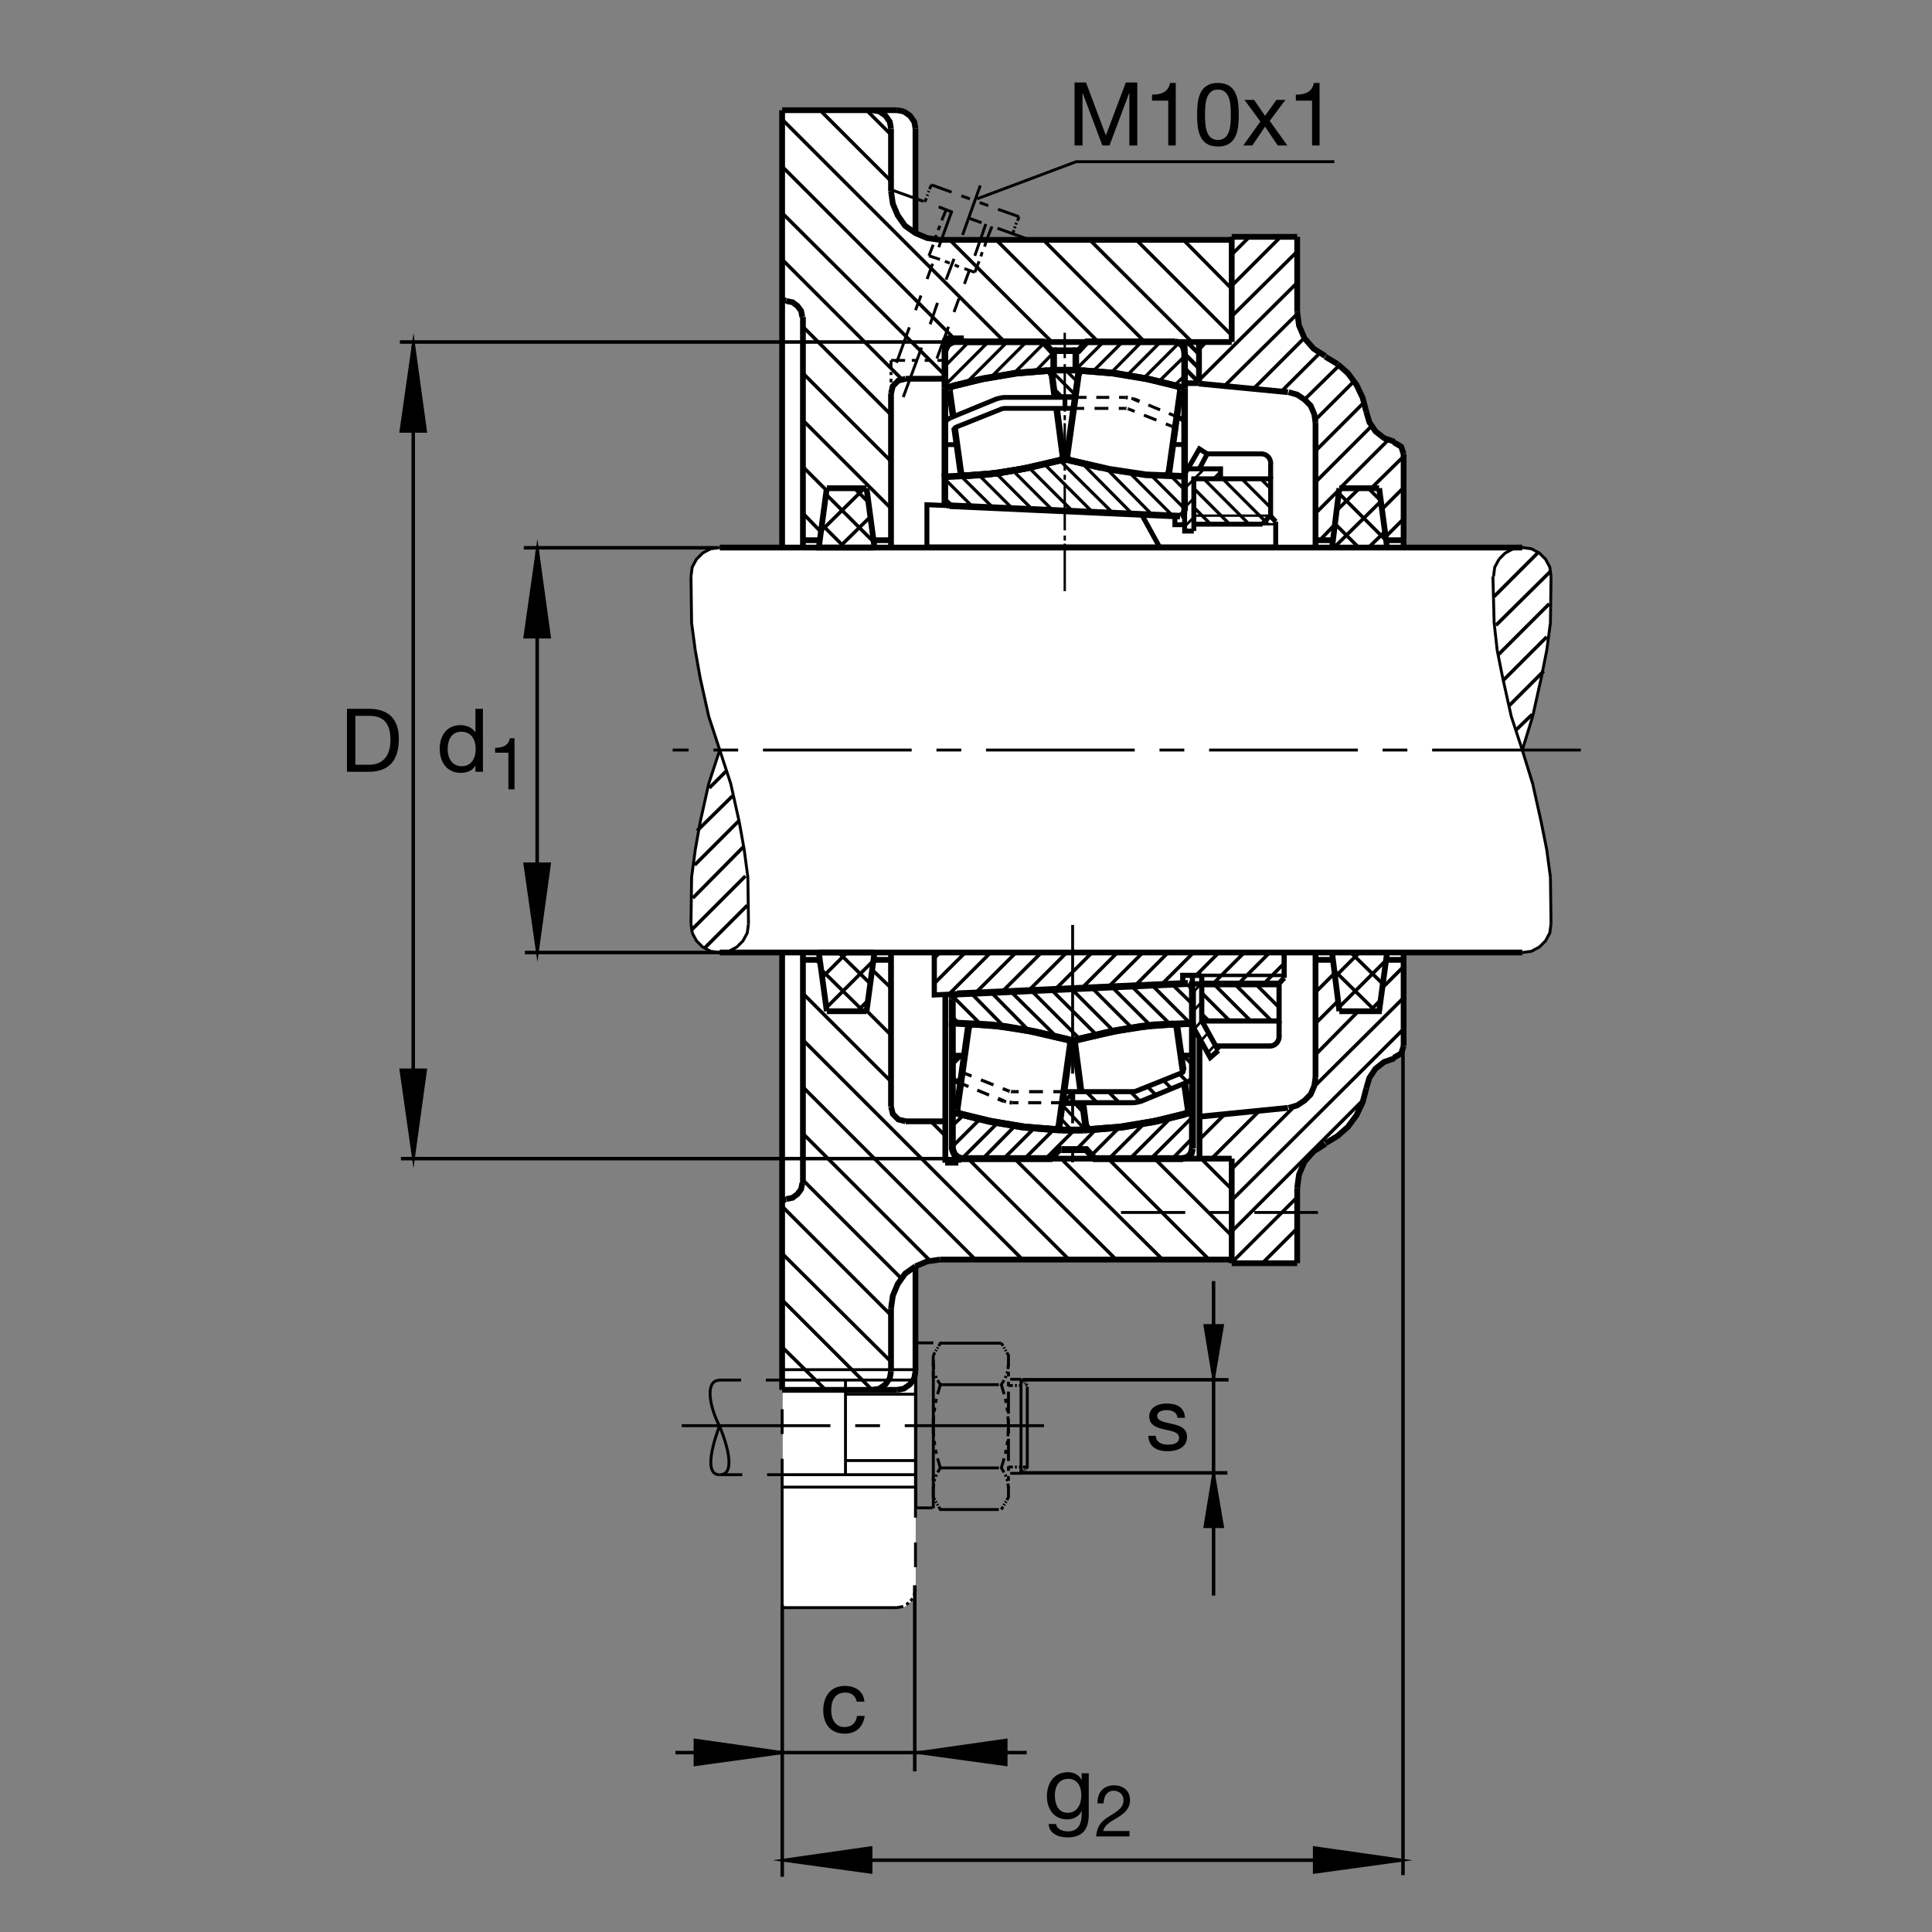 <?xml version="1.0" encoding="utf-8"?>
<!-- Generator: Adobe Illustrator 22.1.0, SVG Export Plug-In . SVG Version: 6.00 Build 0)  -->
<svg version="1.1" id="Ebene_1" xmlns="http://www.w3.org/2000/svg" xmlns:xlink="http://www.w3.org/1999/xlink" x="0px" y="0px"
	 viewBox="0 0 779.529 779.529" style="enable-background:new 0 0 779.529 779.529;" xml:space="preserve">
<rect x="0" y="0" width="779.529" height="779.529" fill="#808080" stroke="none"/>
<style type="text/css">
	.st0{fill:none;}
	.st1{fill:#FFFFFF;}
	.st2{fill:none;stroke:#000000;stroke-width:1.165;stroke-miterlimit:10;}
	.st3{fill:none;stroke:#000000;stroke-width:1.165;stroke-miterlimit:10.433;stroke-dasharray:60,10,10,10,10,10;}
	.st4{fill:none;stroke:#000000;stroke-width:1.165;stroke-miterlimit:10.433;stroke-dasharray:60,10,10,10;}
	.st5{fill:none;stroke:#000000;stroke-width:2.329;stroke-miterlimit:10;}
	.st6{fill:none;stroke:#000000;stroke-width:1.165;stroke-miterlimit:3.864;stroke-dasharray:60,10,10,10;}
	.st7{fill:none;stroke:#000000;stroke-width:1.165;stroke-miterlimit:3.864;stroke-dasharray:60,10,10,10,10,10;}
	.st8{fill:none;stroke:#000000;stroke-width:2.33;stroke-miterlimit:3.864;}
	.st9{fill:none;stroke:#000000;stroke-width:2.268;stroke-miterlimit:10;}
	.st10{fill:none;stroke:#000000;stroke-width:1.417;stroke-miterlimit:3.864;}
	.st11{stroke:#000000;stroke-width:1.165;stroke-miterlimit:10;}
	.st12{fill:none;stroke:#000000;stroke-width:1.165;stroke-miterlimit:10.433;}
	.st13{fill:none;stroke:#000000;stroke-width:1.288;stroke-miterlimit:3.864;}
	.st14{fill:none;stroke:#000000;stroke-width:0.948;stroke-miterlimit:10;}
	.st15{fill:none;stroke:#000000;stroke-width:1.986;stroke-miterlimit:10;}
	.st16{fill:none;stroke:#000000;stroke-width:0.948;stroke-miterlimit:10.433;}
	.st17{fill:none;stroke:#000000;stroke-width:2.649;stroke-miterlimit:10;}
	.st18{fill:none;stroke:#000000;stroke-width:1.987;stroke-miterlimit:10.433;}
	.st19{fill:none;stroke:#000000;stroke-width:1.933;stroke-miterlimit:3.864;}
	.st20{fill:none;stroke:#000000;stroke-width:1.208;stroke-miterlimit:10;}
	.st21{fill:none;stroke:#000000;stroke-width:1.45;stroke-miterlimit:10;}
	.st22{fill:none;stroke:#000000;stroke-width:1.45;stroke-miterlimit:10;stroke-dasharray:60,10,10,10;}
	.st23{fill:none;stroke:#000000;stroke-width:1.208;stroke-miterlimit:3.864;}
	.st24{fill:none;stroke:#000000;stroke-width:1.06;stroke-miterlimit:10;}
	.st25{fill:none;stroke:#000000;stroke-width:1.701;stroke-miterlimit:10;}
	.st26{fill:none;stroke:#000000;stroke-width:2.693;stroke-miterlimit:10;}
	.st27{fill:none;stroke:#000000;stroke-width:1.047;stroke-miterlimit:10;}
	.st28{fill:none;stroke:#000000;stroke-width:2.094;stroke-miterlimit:10;}
	.st29{fill:none;stroke:#000000;stroke-width:1.417;stroke-miterlimit:10;}
	.st30{fill:none;stroke:#000000;stroke-width:2.792;stroke-miterlimit:10;}
	.st31{fill:none;stroke:#000000;stroke-width:2.094;stroke-miterlimit:10.433;}
	.st32{fill:none;stroke:#000000;stroke-width:1.274;stroke-miterlimit:3.864;}
	.st33{fill:none;stroke:#000000;stroke-width:2.038;stroke-miterlimit:10.433;}
	.st34{fill:none;stroke:#000000;stroke-width:2.038;stroke-miterlimit:3.864;}
	.st35{fill:none;stroke:#000000;stroke-width:1.274;stroke-miterlimit:10;}
	.st36{fill:none;stroke:#000000;stroke-width:1.528;stroke-miterlimit:10;}
	.st37{fill:none;stroke:#000000;stroke-width:1.528;stroke-miterlimit:10;stroke-dasharray:60,10,10,10;}
	.st38{fill:none;stroke:#000000;stroke-width:1.417;stroke-miterlimit:10.433;}
</style>
<polygon class="st0" points="0,0 779.529,0 779.529,779.529 0,779.529 0,0 "/>
<polygon class="st1" points="315.569,44.475 361.546,44.417 364.553,44.963 367.236,46.694 368.772,49.064 369.395,51.721 
	369.632,94.455 373.069,95.705 378.382,97.268 497.053,96.799 497.043,95.527 523.459,95.588 523.474,126.674 524.089,131.309 
	525.383,134.155 526.477,136.86 530.344,141.126 535.115,143.848 539.739,146.948 544.148,150.769 547.409,155.447 549.861,160.518 
	552.453,170.005 555.022,173.63 558.723,176.669 565.276,180.266 566.355,183.438 566.384,220.981 614.221,220.957 618.039,221.442 
	620.847,222.924 623.723,225.822 625.393,228.928 625.75,236.074 625.656,251.464 623.137,267.392 618.133,289.951 614.284,302.561 
	618.42,316.055 621.936,331.98 624.114,343.012 625.608,353.964 625.74,361.958 625.779,369.174 625.75,373.015 625.344,376.382 
	623.703,379.626 621.072,382.194 617.79,383.882 614.49,384.311 566.37,384.299 566.35,421.955 565.295,425.168 558.445,428.43 
	555.1,431.33 552.6,435.705 549.865,445.08 547.131,450.236 543.772,454.611 539.631,458.439 534.631,461.564 530.022,464.533 
	526.115,469.221 524.24,473.518 523.459,477.736 523.537,509.768 497.132,509.689 496.975,508.205 380.257,508.205 374.787,508.986 
	369.475,511.018 369.475,642.268 368.537,644.924 367.287,646.487 364.944,648.362 361.507,648.831 350.849,648.85 315.896,648.831 
	315.608,384.377 290.842,384.377 286.848,383.862 283.421,382.229 281.077,379.729 279.358,376.447 278.811,372.697 
	278.967,363.674 279.085,354.299 279.827,348.01 280.686,341.956 282.717,331.018 286.077,315.9 290.49,302.62 286.077,289.417 
	281.35,267.424 279.124,251.447 278.967,241.564 278.772,232.971 279.319,228.908 280.999,225.705 283.538,223.205 286.819,221.486 
	291.258,220.971 315.647,220.913 315.569,44.475 "/>
<line class="st2" x1="278.801" y1="372.719" x2="279.294" y2="376.421"/>
<polyline class="st2" points="279.294,376.421 281.023,379.628 283.491,382.097 286.699,383.826 290.403,384.318 294.104,383.826 
	297.312,382.097 299.78,379.628 301.509,376.421 302.002,372.719 "/>
<line class="st2" x1="364.443" y1="160.217" x2="371.848" y2="140.225"/>
<line class="st2" x1="375.302" y1="130.844" x2="378.264" y2="122.207"/>
<line class="st2" x1="381.721" y1="112.829" x2="384.929" y2="104.438"/>
<line class="st2" x1="388.384" y1="94.812" x2="395.542" y2="74.821"/>
<line class="st2" x1="391.345" y1="80.249" x2="387.891" y2="79.016"/>
<line class="st2" x1="383.943" y1="77.534" x2="375.798" y2="74.572"/>
<line class="st2" x1="395.296" y1="81.73" x2="398.75" y2="82.966"/>
<line class="st2" x1="402.697" y1="84.445" x2="411.091" y2="87.407"/>
<line class="st3" x1="315.908" y1="648.654" x2="361.975" y2="648.654"/>
<polyline class="st2" points="278.801,232.529 279.048,251.289 280.53,262.395 "/>
<polyline class="st2" points="280.53,262.395 282.503,273.501 285.96,289.05 290.403,302.624 "/>
<polyline class="st2" points="278.801,232.529 279.294,228.83 281.023,225.62 283.491,223.154 286.699,221.425 290.403,220.932 "/>
<line class="st2" x1="411.091" y1="87.407" x2="410.598" y2="89.133"/>
<line class="st2" x1="410.105" y1="89.875" x2="409.856" y2="90.615"/>
<line class="st2" x1="409.612" y1="91.355" x2="409.363" y2="92.094"/>
<line class="st2" x1="409.118" y1="92.836" x2="408.62" y2="94.316"/>
<line class="st2" x1="393.32" y1="109.868" x2="389.126" y2="108.386"/>
<line class="st2" x1="386.904" y1="107.644" x2="385.176" y2="106.904"/>
<line class="st2" x1="383.201" y1="106.164" x2="381.228" y2="105.424"/>
<line class="st2" x1="379.253" y1="104.682" x2="374.809" y2="103.203"/>
<line class="st2" x1="367.9" y1="145.408" x2="370.366" y2="145.408"/>
<line class="st2" x1="373.083" y1="145.408" x2="375.549" y2="145.408"/>
<line class="st2" x1="378.264" y1="145.408" x2="381.24" y2="145.408"/>
<line class="st2" x1="365.183" y1="145.408" x2="359.509" y2="145.408"/>
<line class="st2" x1="359.509" y1="145.408" x2="359.509" y2="148.615"/>
<line class="st2" x1="359.509" y1="150.095" x2="359.509" y2="151.33"/>
<line class="st2" x1="359.509" y1="152.813" x2="359.509" y2="154.292"/>
<line class="st2" x1="359.509" y1="155.773" x2="359.509" y2="158.735"/>
<line class="st2" x1="393.32" y1="109.868" x2="395.049" y2="105.424"/>
<line class="st2" x1="395.788" y1="103.45" x2="396.281" y2="101.723"/>
<line class="st2" x1="397.27" y1="99.499" x2="397.763" y2="97.773"/>
<line class="st2" x1="398.503" y1="95.8" x2="400.232" y2="91.355"/>
<polyline class="st2" points="625.813,372.719 625.32,376.421 623.596,379.628 621.125,382.097 617.917,383.826 614.216,384.318 "/>
<polyline class="st2" points="625.813,232.529 625.569,251.289 624.089,262.395 621.867,273.501 618.41,289.05 "/>
<line class="st2" x1="618.41" y1="289.05" x2="614.216" y2="302.624"/>
<polyline class="st2" points="614.216,302.624 618.41,316.201 621.867,331.748 624.089,342.856 625.569,353.962 "/>
<line class="st2" x1="625.569" y1="353.962" x2="625.813" y2="372.719"/>
<line class="st3" x1="369.287" y1="552.639" x2="315.576" y2="552.639"/>
<line class="st3" x1="369.38" y1="552.346" x2="369.38" y2="641.252"/>
<line class="st3" x1="315.576" y1="648.605" x2="315.576" y2="560.784"/>
<line class="st2" x1="361.975" y1="648.654" x2="364.443" y2="648.156"/>
<line class="st2" x1="365.678" y1="647.414" x2="366.665" y2="646.672"/>
<line class="st2" x1="367.405" y1="645.94" x2="368.145" y2="644.953"/>
<line class="st2" x1="368.887" y1="643.713" x2="369.38" y2="641.252"/>
<line class="st3" x1="315.908" y1="600.031" x2="369.38" y2="600.031"/>
<polyline class="st2" points="278.801,372.719 279.048,353.962 280.53,342.856 282.503,331.748 285.96,316.201 290.403,302.624 "/>
<line class="st2" x1="361.728" y1="146.394" x2="366.911" y2="132.08"/>
<line class="st2" x1="369.38" y1="125.168" x2="371.602" y2="119.245"/>
<line class="st2" x1="374.07" y1="112.583" x2="376.292" y2="106.411"/>
<line class="st2" x1="378.76" y1="99.748" x2="383.943" y2="85.435"/>
<line class="st2" x1="374.809" y1="77.041" x2="374.563" y2="77.534"/>
<line class="st2" x1="374.316" y1="78.521" x2="374.07" y2="79.016"/>
<line class="st2" x1="373.823" y1="80.002" x2="373.083" y2="81.484"/>
<line class="st2" x1="375.056" y1="76.299" x2="375.798" y2="74.572"/>
<polyline class="st2" points="625.813,232.529 625.32,228.83 623.596,225.62 621.125,223.154 617.917,221.425 614.216,220.932 
	610.515,221.425 607.307,223.154 604.836,225.62 "/>
<polyline class="st2" points="604.836,225.62 603.108,228.83 602.615,232.529 "/>
<line class="st4" x1="637.844" y1="302.624" x2="271.396" y2="302.624"/>
<polyline class="st2" points="290.403,302.624 294.844,316.201 298.298,331.748 "/>
<polyline class="st2" points="298.298,331.748 300.273,342.856 301.755,353.962 302.002,372.719 "/>
<line class="st2" x1="452.307" y1="489.211" x2="478.225" y2="489.211"/>
<line class="st2" x1="487.849" y1="489.211" x2="496.487" y2="489.211"/>
<line class="st2" x1="506.111" y1="489.211" x2="531.78" y2="489.211"/>
<line class="st2" x1="378.017" y1="144.668" x2="382.707" y2="131.833"/>
<line class="st2" x1="384.929" y1="125.91" x2="386.904" y2="120.479"/>
<line class="st2" x1="389.126" y1="114.555" x2="391.098" y2="109.126"/>
<line class="st2" x1="393.32" y1="103.203" x2="397.763" y2="90.368"/>
<line class="st2" x1="396.035" y1="89.875" x2="390.605" y2="87.9"/>
<line class="st2" x1="384.436" y1="85.678" x2="378.76" y2="83.459"/>
<line class="st2" x1="381.721" y1="84.692" x2="379.992" y2="88.886"/>
<line class="st2" x1="379.253" y1="91.11" x2="378.513" y2="92.836"/>
<line class="st2" x1="377.771" y1="94.812" x2="377.278" y2="96.787"/>
<line class="st2" x1="376.538" y1="98.759" x2="374.809" y2="103.203"/>
<line class="st2" x1="372.588" y1="81.237" x2="359.509" y2="76.548"/>
<line class="st2" x1="402.451" y1="92.094" x2="415.534" y2="96.787"/>
<polyline class="st2" points="602.365,232.529 602.859,251.289 604.094,262.395 606.316,273.501 "/>
<polyline class="st2" points="606.316,273.501 609.773,289.05 614.216,302.624 "/>
<line class="st2" x1="531.042" y1="387.28" x2="530.793" y2="387.773"/>
<line class="st5" x1="290.403" y1="220.932" x2="614.216" y2="220.932"/>
<polyline class="st5" points="562.634,178.232 558.435,176.753 554.983,174.038 552.512,170.337 551.277,166.14 "/>
<line class="st5" x1="556.462" y1="196.992" x2="559.67" y2="220.932"/>
<line class="st5" x1="483.772" y1="154.453" x2="483.772" y2="138.003"/>
<line class="st5" x1="496.98" y1="138.003" x2="388.877" y2="138.003"/>
<line class="st5" x1="349.636" y1="196.992" x2="352.844" y2="220.932"/>
<line class="st5" x1="349.636" y1="196.992" x2="333.594" y2="196.992"/>
<line class="st5" x1="323.967" y1="220.932" x2="323.967" y2="127.885"/>
<polyline class="st5" points="359.509,51.865 359.013,49.153 357.288,46.682 354.819,44.956 352.102,44.462 "/>
<line class="st5" x1="361.975" y1="44.462" x2="315.576" y2="44.462"/>
<line class="st5" x1="496.98" y1="138.003" x2="496.98" y2="95.562"/>
<line class="st5" x1="496.98" y1="95.562" x2="523.391" y2="95.562"/>
<polyline class="st5" points="519.934,158.242 523.391,159.229 526.35,161.203 528.821,163.671 530.3,167.126 530.793,170.581 "/>
<line class="st5" x1="530.793" y1="170.581" x2="530.793" y2="220.932"/>
<line class="st5" x1="566.336" y1="220.932" x2="566.336" y2="183.169"/>
<polyline class="st5" points="566.336,183.169 565.349,180.207 562.385,178.481 "/>
<line class="st5" x1="530.793" y1="217.968" x2="537.703" y2="217.968"/>
<line class="st5" x1="614.216" y1="384.318" x2="290.403" y2="384.318"/>
<line class="st5" x1="315.576" y1="384.318" x2="315.576" y2="560.784"/>
<line class="st5" x1="386.692" y1="469.133" x2="381.36" y2="469.133"/>
<line class="st5" x1="381.421" y1="469.143" x2="381.421" y2="401.33"/>
<line class="st5" x1="386.699" y1="467.473" x2="386.699" y2="469.133"/>
<polyline class="st5" points="519.934,447.004 523.391,446.018 526.35,444.045 528.821,441.574 530.3,438.127 530.793,434.67 "/>
<polyline class="st5" points="551.277,439.113 549.797,444.787 547.331,449.973 543.875,454.66 539.68,458.361 534.743,461.32 "/>
<polyline class="st5" points="534.743,461.574 530.052,464.533 526.35,468.723 524.128,473.908 523.391,479.338 "/>
<line class="st5" x1="496.98" y1="467.463" x2="496.98" y2="509.689"/>
<line class="st5" x1="349.636" y1="408.01" x2="352.844" y2="384.318"/>
<polyline class="st5" points="352.844,220.932 330.383,220.932 333.594,196.992 "/>
<line class="st5" x1="352.451" y1="217.968" x2="359.509" y2="217.968"/>
<line class="st5" x1="330.764" y1="217.968" x2="323.967" y2="217.968"/>
<line class="st5" x1="369.38" y1="94.316" x2="369.38" y2="51.865"/>
<polyline class="st5" points="369.38,51.865 368.887,49.153 367.158,46.682 364.475,44.846 "/>
<line class="st5" x1="364.69" y1="44.956" x2="361.975" y2="44.462"/>
<line class="st5" x1="359.509" y1="51.865" x2="359.509" y2="77.041"/>
<polyline class="st5" points="359.509,77.041 360.246,82.224 362.221,86.914 365.183,91.11 369.38,94.072 374.07,96.044 
	379.253,96.787 "/>
<line class="st5" x1="534.743" y1="143.928" x2="539.68" y2="146.889"/>
<polyline class="st5" points="539.68,146.889 543.875,150.59 547.331,155.278 549.797,160.464 551.277,166.14 "/>
<line class="st5" x1="566.336" y1="217.968" x2="559.422" y2="217.968"/>
<line class="st5" x1="496.98" y1="96.787" x2="379.253" y2="96.787"/>
<line class="st5" x1="365.432" y1="152.813" x2="381.281" y2="152.813"/>
<polyline class="st5" points="365.432,152.813 362.47,153.552 360.246,155.773 359.509,158.735 "/>
<line class="st5" x1="537.458" y1="384.318" x2="540.417" y2="408.01"/>
<polyline class="st5" points="540.417,408.01 556.462,408.01 559.67,384.318 "/>
<line class="st5" x1="558.928" y1="387.28" x2="566.336" y2="387.28"/>
<line class="st5" x1="530.793" y1="384.318" x2="530.793" y2="434.67"/>
<polyline class="st5" points="551.277,439.113 552.512,434.914 554.983,431.213 558.435,428.498 562.634,427.014 "/>
<line class="st5" x1="523.391" y1="479.338" x2="523.391" y2="509.689"/>
<line class="st5" x1="483.967" y1="467.404" x2="483.967" y2="419.143"/>
<line class="st5" x1="359.509" y1="387.28" x2="352.102" y2="387.28"/>
<line class="st5" x1="352.844" y1="384.318" x2="330.383" y2="384.318"/>
<line class="st5" x1="330.383" y1="384.318" x2="333.594" y2="408.01"/>
<line class="st5" x1="333.594" y1="408.01" x2="349.636" y2="408.01"/>
<line class="st5" x1="331.372" y1="387.28" x2="323.967" y2="387.28"/>
<line class="st5" x1="323.967" y1="384.318" x2="323.967" y2="477.365"/>
<line class="st5" x1="530.793" y1="387.28" x2="538.201" y2="387.28"/>
<line class="st5" x1="523.391" y1="125.91" x2="523.391" y2="95.562"/>
<line class="st5" x1="388.877" y1="136.523" x2="381.281" y2="136.523"/>
<polyline class="st5" points="379.253,508.215 374.07,508.957 369.38,510.93 "/>
<polyline class="st5" points="369.38,510.93 365.183,513.898 362.221,518.088 360.246,522.776 359.509,527.961 "/>
<polyline class="st5" points="359.509,446.516 360.246,449.475 362.47,451.701 365.432,452.434 "/>
<line class="st5" x1="365.432" y1="452.434" x2="381.281" y2="452.434"/>
<line class="st5" x1="379.253" y1="508.215" x2="496.98" y2="508.215"/>
<line class="st5" x1="496.98" y1="509.689" x2="523.391" y2="509.689"/>
<line class="st5" x1="484.016" y1="450.549" x2="519.685" y2="447.004"/>
<polyline class="st5" points="562.385,426.77 565.349,425.042 566.336,422.082 "/>
<line class="st5" x1="537.458" y1="220.932" x2="540.417" y2="196.992"/>
<line class="st5" x1="540.417" y1="196.992" x2="556.462" y2="196.992"/>
<line class="st5" x1="519.685" y1="158.242" x2="483.703" y2="154.768"/>
<polyline class="st5" points="523.391,125.91 524.128,131.337 526.35,136.523 530.052,140.717 534.743,143.679 "/>
<line class="st5" x1="397.763" y1="138.003" x2="388.874" y2="138.003"/>
<line class="st5" x1="388.877" y1="138.003" x2="388.877" y2="136.523"/>
<line class="st5" x1="381.262" y1="136.523" x2="381.262" y2="151.955"/>
<line class="st5" x1="359.509" y1="220.932" x2="359.509" y2="158.735"/>
<polyline class="st5" points="323.72,127.885 323.227,125.417 321.745,123.439 319.773,121.96 317.302,121.467 "/>
<line class="st5" x1="317.302" y1="121.218" x2="315.576" y2="121.218"/>
<line class="st5" x1="315.576" y1="44.462" x2="315.576" y2="220.932"/>
<line class="st5" x1="359.509" y1="384.318" x2="359.509" y2="446.516"/>
<polyline class="st5" points="323.72,477.365 323.227,479.836 321.745,481.809 319.773,483.293 317.302,483.781 "/>
<line class="st5" x1="317.302" y1="484.025" x2="315.576" y2="484.025"/>
<line class="st5" x1="359.509" y1="527.961" x2="359.509" y2="553.381"/>
<polyline class="st5" points="359.509,553.381 359.013,556.096 357.288,558.566 354.819,560.295 352.102,560.784 "/>
<polyline class="st5" points="361.975,560.784 364.69,560.295 367.158,558.566 368.887,556.096 369.38,553.381 "/>
<line class="st5" x1="369.38" y1="553.381" x2="369.38" y2="510.93"/>
<line class="st5" x1="361.975" y1="560.784" x2="315.576" y2="560.784"/>
<line class="st5" x1="566.336" y1="422.082" x2="566.336" y2="384.318"/>
<line class="st6" x1="275.059" y1="575.237" x2="421.242" y2="575.237"/>
<line class="st6" x1="407.624" y1="556.506" x2="411.96" y2="556.506"/>
<line class="st6" x1="405.315" y1="544.104" x2="405.031" y2="543.605"/>
<line class="st6" x1="404.685" y1="543.059" x2="404.021" y2="541.897"/>
<polyline class="st6" points="404.035,541.945 379.411,541.945 378.747,543.117 "/>
<line class="st6" x1="378.43" y1="543.605" x2="378.147" y2="544.104"/>
<line class="st6" x1="377.829" y1="544.641" x2="377.544" y2="545.148"/>
<line class="st6" x1="377.229" y1="545.686" x2="376.533" y2="546.887"/>
<line class="st6" x1="405.632" y1="544.641" x2="405.915" y2="545.148"/>
<polyline class="st6" points="406.233,545.686 406.897,546.887 406.897,551.35 "/>
<line class="st6" x1="406.897" y1="553.469" x2="406.897" y2="555.363"/>
<line class="st6" x1="406.897" y1="557.492" x2="406.897" y2="559.348"/>
<line class="st6" x1="406.897" y1="561.477" x2="406.897" y2="570.422"/>
<line class="st6" x1="406.897" y1="572.542" x2="406.897" y2="574.436"/>
<line class="st6" x1="406.897" y1="576.526" x2="406.897" y2="578.42"/>
<line class="st6" x1="406.897" y1="580.549" x2="406.897" y2="589.495"/>
<line class="st6" x1="406.897" y1="591.613" x2="406.897" y2="593.479"/>
<line class="st6" x1="406.897" y1="595.598" x2="406.897" y2="597.492"/>
<polyline class="st6" points="406.897,599.621 406.897,604.074 406.233,605.276 "/>
<line class="st6" x1="405.915" y1="605.813" x2="405.632" y2="606.32"/>
<line class="st6" x1="405.315" y1="606.857" x2="405.031" y2="607.365"/>
<line class="st6" x1="404.685" y1="607.902" x2="404.021" y2="609.074"/>
<polyline class="st6" points="403.03,609.074 379.411,609.074 378.747,607.902 "/>
<line class="st6" x1="378.43" y1="607.365" x2="378.147" y2="606.857"/>
<line class="st6" x1="377.829" y1="606.32" x2="377.544" y2="605.813"/>
<polyline class="st6" points="377.229,605.276 376.533,604.074 376.533,599.621 "/>
<line class="st6" x1="376.533" y1="597.492" x2="376.533" y2="595.598"/>
<line class="st6" x1="376.533" y1="578.42" x2="376.533" y2="576.526"/>
<line class="st6" x1="376.533" y1="574.436" x2="376.533" y2="572.542"/>
<line class="st6" x1="376.533" y1="555.363" x2="376.533" y2="553.469"/>
<line class="st6" x1="376.533" y1="551.35" x2="376.533" y2="546.887"/>
<polyline class="st6" points="405.124,556.887 404.021,558.693 405.158,562.551 "/>
<line class="st6" x1="405.661" y1="564.377" x2="405.949" y2="566.027"/>
<line class="st6" x1="406.267" y1="567.922" x2="406.55" y2="569.573"/>
<polyline class="st6" points="406.677,571.467 406.897,575.48 406.677,579.504 "/>
<line class="st6" x1="406.55" y1="581.398" x2="406.267" y2="583.039"/>
<line class="st6" x1="405.949" y1="584.943" x2="405.661" y2="586.584"/>
<polyline class="st6" points="405.158,588.42 404.021,592.277 405.124,594.084 "/>
<line class="st6" x1="405.632" y1="594.963" x2="405.915" y2="595.793"/>
<line class="st6" x1="406.233" y1="596.74" x2="406.55" y2="597.59"/>
<line class="st6" x1="406.677" y1="598.576" x2="406.897" y2="600.695"/>
<polyline class="st6" points="378.303,594.084 379.411,592.277 378.303,588.42 "/>
<line class="st6" x1="377.798" y1="586.584" x2="377.512" y2="584.943"/>
<line class="st6" x1="377.197" y1="583.039" x2="376.914" y2="581.398"/>
<polyline class="st6" points="376.753,579.504 376.533,575.48 376.753,571.467 "/>
<line class="st6" x1="376.914" y1="569.573" x2="377.197" y2="567.922"/>
<line class="st6" x1="377.512" y1="566.027" x2="377.798" y2="564.377"/>
<polyline class="st6" points="378.303,562.551 379.411,558.693 378.303,556.887 "/>
<line class="st6" x1="377.798" y1="555.998" x2="377.512" y2="555.178"/>
<line class="st6" x1="376.784" y1="552.395" x2="376.533" y2="550.276"/>
<line class="st6" x1="405.632" y1="555.998" x2="405.915" y2="555.178"/>
<line class="st6" x1="406.233" y1="554.23" x2="406.55" y2="553.371"/>
<line class="st6" x1="406.677" y1="552.395" x2="406.897" y2="550.276"/>
<line class="st6" x1="403.03" y1="558.693" x2="379.411" y2="558.693"/>
<line class="st6" x1="406.897" y1="559.035" x2="408.669" y2="559.035"/>
<line class="st6" x1="409.524" y1="559.035" x2="410.281" y2="559.035"/>
<line class="st6" x1="411.135" y1="559.035" x2="411.863" y2="559.035"/>
<line class="st6" x1="414.49" y1="559.035" x2="413.889" y2="558.44"/>
<line class="st6" x1="413.635" y1="558.147" x2="413.382" y2="557.902"/>
<line class="st6" x1="413.098" y1="557.648" x2="412.844" y2="557.395"/>
<line class="st6" x1="412.561" y1="557.112" x2="411.96" y2="556.506"/>
<line class="st6" x1="403.03" y1="592.277" x2="379.411" y2="592.277"/>
<line class="st6" x1="377.798" y1="594.963" x2="377.512" y2="595.793"/>
<line class="st6" x1="377.197" y1="596.74" x2="376.914" y2="597.59"/>
<line class="st6" x1="376.784" y1="598.576" x2="376.533" y2="600.695"/>
<line class="st6" x1="407.624" y1="594.465" x2="411.96" y2="594.465"/>
<line class="st6" x1="413.382" y1="593.068" x2="413.635" y2="592.815"/>
<line class="st6" x1="413.889" y1="592.531" x2="414.49" y2="591.926"/>
<line class="st6" x1="413.098" y1="593.323" x2="412.844" y2="593.576"/>
<line class="st6" x1="412.561" y1="593.859" x2="411.96" y2="594.465"/>
<line class="st6" x1="409.524" y1="591.926" x2="410.281" y2="591.926"/>
<line class="st6" x1="411.135" y1="591.926" x2="411.863" y2="591.926"/>
<polyline class="st6" points="412.717,591.926 414.49,591.926 414.49,559.504 "/>
<line class="st6" x1="411.96" y1="556.555" x2="411.96" y2="594.465"/>
<line class="st6" x1="408.669" y1="591.926" x2="406.897" y2="591.926"/>
<line class="st6" x1="376.214" y1="608.401" x2="370.003" y2="608.401"/>
<line class="st6" x1="376.579" y1="608.586" x2="376.579" y2="541.828"/>
<line class="st6" x1="376.579" y1="541.828" x2="370.003" y2="541.828"/>
<line class="st6" x1="369.502" y1="595.012" x2="290.882" y2="595.012"/>
<line class="st6" x1="368.999" y1="556.828" x2="290.115" y2="556.828"/>
<line class="st6" x1="369.548" y1="608.586" x2="369.548" y2="541.828"/>
<line class="st7" x1="341.145" y1="595.354" x2="341.145" y2="556.956"/>
<line class="st7" x1="368.999" y1="562.531" x2="341.24" y2="562.531"/>
<line class="st7" x1="369.502" y1="589.309" x2="341.242" y2="589.309"/>
<line class="st4" x1="432.79" y1="373.206" x2="432.79" y2="468.986"/>
<line class="st8" x1="496.97" y1="467.492" x2="386.592" y2="467.492"/>
<path class="st6" d="M290.313,556.887c-5.635,0-4.449,9.688-0.11,18.33"/>
<path class="st6" d="M290.313,595.051c-6.892,0-1.807-14.912,0-19.727"/>
<path class="st6" d="M290.422,595.051c6.453,0,3.208-11.67-0.11-19.727"/>
<line class="st9" x1="483.703" y1="154.609" x2="478.078" y2="154.609"/>
<line class="st5" x1="477.99" y1="154.453" x2="477.99" y2="138.003"/>
<line class="st10" x1="547.469" y1="750.549" x2="317.656" y2="750.549"/>
<polygon class="st11" points="530.31,755.437 565.745,750.568 530.31,745.515 530.31,755.437 "/>
<polygon class="st11" points="351.426,745.515 351.426,755.437 315.993,750.568 351.426,745.515 "/>
<line class="st10" x1="315.62" y1="757.258" x2="315.62" y2="647.512"/>
<line class="st10" x1="566.081" y1="756.584" x2="566.081" y2="423.508"/>
<line class="st10" x1="414.26" y1="707.141" x2="272.529" y2="707.141"/>
<polygon class="st11" points="280.452,712.023 315.884,707.16 280.452,702.102 280.452,712.023 "/>
<polygon class="st11" points="405.938,702.102 405.938,712.023 370.505,707.16 405.938,702.102 "/>
<line class="st10" x1="369.092" y1="714.729" x2="369.092" y2="639.641"/>
<g>
	<path d="M433.563,33.288h4.628l8.01,21.359l8.046-21.359h4.627v25.417h-3.203V37.56h-0.071l-7.938,21.146h-2.884l-7.938-21.146
		h-0.071v21.146h-3.204V33.288z"/>
	<path d="M474.395,58.706h-3.025V40.622h-6.551v-2.421c3.453,0,6.586-0.926,7.263-4.735h2.313V58.706z"/>
	<path d="M491.413,33.466c7.903,0,8.401,7.262,8.401,12.852c0,5.553-0.498,12.815-8.401,12.815s-8.401-7.262-8.401-12.815
		C483.011,40.728,483.509,33.466,491.413,33.466z M491.413,56.463c5.162,0,5.197-6.408,5.197-10.181
		c0-3.738-0.035-10.146-5.197-10.146s-5.197,6.408-5.197,10.146C486.215,50.055,486.251,56.463,491.413,56.463z"/>
	<path d="M508.537,49.023l-6.408-8.722h3.881l4.414,6.443l4.592-6.443h3.632l-6.337,8.473l7.12,9.932h-3.881l-5.126-7.618
		l-5.126,7.618h-3.667L508.537,49.023z"/>
	<path d="M532.423,58.706h-3.025V40.622h-6.551v-2.421c3.453,0,6.586-0.926,7.263-4.735h2.313V58.706z"/>
</g>
<g>
	<path d="M345.662,686.584c-0.463-2.313-2.064-3.667-4.557-3.667c-4.378,0-5.731,3.453-5.731,7.191c0,3.382,1.531,6.728,5.375,6.728
		c2.919,0,4.664-1.708,5.055-4.485h3.097c-0.677,4.485-3.489,7.155-8.117,7.155c-5.625,0-8.615-3.915-8.615-9.397
		c0-5.518,2.848-9.861,8.686-9.861c4.165,0,7.511,1.958,7.938,6.337H345.662z"/>
</g>
<line class="st10" x1="211.338" y1="221.02" x2="289.629" y2="221.02"/>
<line class="st10" x1="211.775" y1="384.323" x2="290.757" y2="384.323"/>
<line class="st10" x1="216.738" y1="222.339" x2="216.738" y2="366.901"/>
<polygon class="st11" points="221.697,257.046 216.824,221.613 211.777,257.046 221.697,257.046 "/>
<polygon class="st11" points="211.777,348.564 221.697,348.564 216.824,383.996 211.777,348.564 "/>
<g>
	<path d="M466.335,579.322c0.106,2.706,2.456,3.56,4.948,3.56c1.887,0,4.449-0.427,4.449-2.74c0-2.35-2.99-2.741-6.016-3.418
		c-2.99-0.677-6.017-1.673-6.017-5.197c0-3.702,3.667-5.233,6.87-5.233c4.059,0,7.298,1.282,7.548,5.768h-3.026
		c-0.214-2.35-2.278-3.098-4.271-3.098c-1.815,0-3.916,0.499-3.916,2.35c0,2.172,3.204,2.527,6.016,3.204
		c3.026,0.677,6.017,1.673,6.017,5.233c0,4.378-4.094,5.802-7.832,5.802c-4.129,0-7.618-1.673-7.796-6.229H466.335z"/>
</g>
<line class="st10" x1="412.595" y1="556.711" x2="495.686" y2="556.711"/>
<line class="st10" x1="411.281" y1="594.279" x2="495.246" y2="594.279"/>
<line class="st10" x1="489.646" y1="643.781" x2="489.646" y2="516.906"/>
<polygon class="st11" points="486.169,534.836 489.656,556.096 493.259,534.836 486.169,534.836 "/>
<polygon class="st11" points="493.259,615.979 486.169,615.979 489.656,594.719 493.259,615.979 "/>
<g>
	<path d="M194.856,311.404h-3.026v-2.492h-0.071c-0.997,2.029-3.346,2.919-5.874,2.919c-5.66,0-8.472-4.485-8.472-9.683
		c0-5.197,2.776-9.576,8.401-9.576c1.887,0,4.592,0.712,5.945,2.883h0.071v-9.469h3.026V311.404z M186.312,309.161
		c4.058,0,5.625-3.489,5.625-6.942c0-3.631-1.637-6.977-5.802-6.977c-4.129,0-5.518,3.524-5.518,7.12
		C180.616,305.815,182.396,309.161,186.312,309.161z"/>
</g>
<g>
	<path d="M207.6,318.489h-2.473v-14.782h-5.354v-1.979c2.822,0,5.383-0.756,5.936-3.87h1.891V318.489z"/>
</g>
<g>
	<path d="M439.286,732.318c0,5.98-2.741,9.042-8.544,9.042c-3.453,0-7.439-1.389-7.618-5.411h3.026
		c0.143,2.207,2.776,2.99,4.771,2.99c3.951,0,5.518-2.848,5.518-6.977v-1.211h-0.071c-0.997,2.243-3.418,3.347-5.731,3.347
		c-5.482,0-8.224-4.308-8.224-9.327c0-4.343,2.136-9.719,8.509-9.719c2.313,0,4.378,1.032,5.481,3.062h-0.035h0.071v-2.634h2.848
		V732.318z M436.295,724.308c0-3.239-1.424-6.586-5.233-6.586c-3.88,0-5.446,3.169-5.446,6.692c0,3.312,1.211,7.014,5.197,7.014
		C434.8,731.428,436.295,727.761,436.295,724.308z"/>
</g>
<g>
	<path d="M442.845,727.647c-0.204-4.19,2.27-7.304,6.635-7.304c3.608,0,6.46,2.095,6.46,5.937c0,3.637-2.444,5.47-5.005,7.07
		c-2.59,1.571-5.296,2.881-5.791,5.441h10.592v2.183h-13.473c0.407-4.889,2.881-6.635,5.791-8.438
		c3.491-2.153,5.267-3.434,5.267-6.285c0-2.241-1.804-3.725-3.986-3.725c-2.881,0-4.104,2.647-4.016,5.121H442.845z"/>
</g>
<polyline class="st12" points="394.245,80.227 434.25,65.227 538.381,65.227 "/>
<line class="st10" x1="323.967" y1="400.852" x2="359.509" y2="436.398"/>
<line class="st10" x1="375.549" y1="452.434" x2="381.281" y2="458.166"/>
<line class="st10" x1="390.593" y1="467.482" x2="431.33" y2="508.215"/>
<line class="st10" x1="412.571" y1="508.215" x2="323.967" y2="419.611"/>
<line class="st10" x1="323.967" y1="438.615" x2="393.567" y2="508.215"/>
<line class="st10" x1="375.302" y1="508.713" x2="323.967" y2="457.375"/>
<line class="st10" x1="323.967" y1="476.135" x2="363.703" y2="515.871"/>
<line class="st10" x1="359.509" y1="530.676" x2="315.576" y2="486.74"/>
<line class="st10" x1="409.333" y1="467.463" x2="450.335" y2="508.215"/>
<line class="st10" x1="469.089" y1="508.215" x2="428.108" y2="467.482"/>
<line class="st10" x1="446.878" y1="467.248" x2="487.849" y2="508.215"/>
<line class="st10" x1="496.98" y1="498.586" x2="465.637" y2="467.248"/>
<line class="st10" x1="484.607" y1="467.463" x2="496.98" y2="479.836"/>
<line class="st10" x1="359.509" y1="417.639" x2="349.636" y2="407.766"/>
<line class="st10" x1="359.509" y1="398.635" x2="351.9" y2="391.272"/>
<line class="st10" x1="522.405" y1="446.272" x2="496.98" y2="471.691"/>
<line class="st10" x1="489.084" y1="467.248" x2="508.089" y2="448.244"/>
<line class="st10" x1="494.021" y1="449.719" x2="483.742" y2="460.002"/>
<line class="st10" x1="496.98" y1="484.279" x2="566.336" y2="415.168"/>
<line class="st10" x1="550.047" y1="443.801" x2="496.98" y2="496.867"/>
<line class="st10" x1="496.98" y1="509.445" x2="523.391" y2="483.039"/>
<line class="st10" x1="538.445" y1="392.71" x2="530.793" y2="400.363"/>
<line class="st10" x1="539.924" y1="403.82" x2="530.793" y2="412.951"/>
<line class="st10" x1="530.793" y1="425.539" x2="548.069" y2="408.01"/>
<line class="st10" x1="557.942" y1="398.386" x2="566.336" y2="389.995"/>
<line class="st10" x1="566.336" y1="402.58" x2="530.052" y2="438.615"/>
<line class="st10" x1="523.391" y1="495.627" x2="509.299" y2="509.719"/>
<line class="st10" x1="315.576" y1="505.754" x2="359.509" y2="549.436"/>
<line class="st10" x1="351.858" y1="560.784" x2="315.576" y2="524.504"/>
<line class="st10" x1="315.576" y1="543.508" x2="333.098" y2="560.784"/>
<line class="st10" x1="279.048" y1="375.185" x2="300.766" y2="353.466"/>
<line class="st10" x1="300.027" y1="341.621" x2="279.541" y2="362.351"/>
<line class="st10" x1="280.281" y1="349.025" x2="298.298" y2="331.008"/>
<line class="st10" x1="295.583" y1="321.135" x2="281.27" y2="335.202"/>
<line class="st10" x1="286.206" y1="317.927" x2="292.868" y2="311.262"/>
<line class="st10" x1="301.509" y1="365.314" x2="284.231" y2="382.592"/>
<line class="st10" x1="331.125" y1="389.255" x2="329.397" y2="387.28"/>
<line class="st10" x1="352.177" y1="387.829" x2="333.171" y2="406.838"/>
<line class="st10" x1="351.028" y1="396.765" x2="338.637" y2="384.621"/>
<line class="st10" x1="348.181" y1="407.814" x2="331.284" y2="391.159"/>
<line class="st10" x1="341.895" y1="384.221" x2="331.43" y2="394.685"/>
<line class="st10" x1="350.364" y1="403.537" x2="345.989" y2="407.912"/>
<line class="st10" x1="558.86" y1="387.829" x2="539.856" y2="406.838"/>
<line class="st10" x1="557.38" y1="396.435" x2="545.32" y2="384.621"/>
<line class="st10" x1="554.865" y1="407.814" x2="538.865" y2="392.06"/>
<line class="st10" x1="548.396" y1="384.404" x2="538.767" y2="394.028"/>
<line class="st10" x1="557.043" y1="403.537" x2="552.668" y2="407.912"/>
<line class="st10" x1="602.859" y1="240.676" x2="620.633" y2="222.905"/>
<line class="st10" x1="625.569" y1="230.556" x2="603.601" y2="252.275"/>
<line class="st10" x1="604.587" y1="264.121" x2="625.076" y2="243.637"/>
<line class="st10" x1="624.089" y1="256.965" x2="606.316" y2="274.733"/>
<line class="st10" x1="609.031" y1="284.607" x2="622.854" y2="270.786"/>
<line class="st10" x1="618.161" y1="288.31" x2="611.745" y2="294.48"/>
<line class="st10" x1="496.98" y1="115.295" x2="516.736" y2="95.539"/>
<line class="st10" x1="503.698" y1="95.993" x2="496.98" y2="102.71"/>
<line class="st10" x1="496.98" y1="127.636" x2="523.391" y2="101.477"/>
<line class="st10" x1="523.391" y1="114.063" x2="484.001" y2="153.203"/>
<line class="st10" x1="483.703" y1="141.162" x2="486.614" y2="138.003"/>
<line class="st10" x1="494.021" y1="155.773" x2="523.391" y2="126.65"/>
<line class="st10" x1="526.35" y1="136.274" x2="505.617" y2="157.007"/>
<line class="st10" x1="516.97" y1="157.995" x2="532.522" y2="142.446"/>
<line class="st10" x1="540.417" y1="147.38" x2="526.35" y2="161.203"/>
<line class="st10" x1="530.793" y1="169.348" x2="546.345" y2="153.798"/>
<line class="st10" x1="550.29" y1="162.436" x2="530.793" y2="181.936"/>
<line class="st10" x1="530.793" y1="194.523" x2="553.498" y2="171.816"/>
<line class="st10" x1="560.164" y1="177.492" x2="540.667" y2="196.992"/>
<line class="st10" x1="540.417" y1="197.485" x2="530.793" y2="207.109"/>
<line class="st10" x1="538.445" y1="211.799" x2="532.522" y2="217.968"/>
<line class="st10" x1="553.254" y1="196.992" x2="566.336" y2="184.158"/>
<line class="st10" x1="566.336" y1="196.743" x2="557.693" y2="205.38"/>
<line class="st10" x1="566.336" y1="209.331" x2="559.177" y2="216.486"/>
<line class="st10" x1="556.844" y1="202.573" x2="538.332" y2="220.839"/>
<line class="st10" x1="558.816" y1="217.629" x2="539.812" y2="198.625"/>
<line class="st10" x1="558.747" y1="214.558" x2="552.224" y2="220.839"/>
<line class="st10" x1="548.576" y1="196.948" x2="539.314" y2="205.962"/>
<line class="st10" x1="547.698" y1="220.4" x2="538.63" y2="211.335"/>
<line class="st10" x1="557.004" y1="201.923" x2="552.082" y2="197.004"/>
<line class="st10" x1="384.929" y1="136.523" x2="315.576" y2="67.17"/>
<line class="st10" x1="315.576" y1="85.927" x2="381.201" y2="151.306"/>
<line class="st10" x1="363.95" y1="153.059" x2="315.576" y2="104.682"/>
<line class="st10" x1="323.967" y1="131.833" x2="359.509" y2="167.373"/>
<line class="st10" x1="359.509" y1="186.13" x2="323.967" y2="150.59"/>
<line class="st10" x1="323.967" y1="169.594" x2="359.509" y2="205.136"/>
<line class="st10" x1="333.594" y1="197.979" x2="323.967" y2="188.352"/>
<line class="st10" x1="323.967" y1="207.109" x2="331.372" y2="214.76"/>
<line class="st10" x1="352.595" y1="218.745" x2="333.262" y2="199.411"/>
<line class="st10" x1="351.22" y1="208.459" x2="338.503" y2="220.927"/>
<line class="st10" x1="348.786" y1="197.001" x2="331.281" y2="214.26"/>
<line class="st10" x1="340.864" y1="220.905" x2="331.648" y2="211.691"/>
<line class="st10" x1="350.408" y1="202.666" x2="344.685" y2="196.943"/>
<line class="st10" x1="315.576" y1="48.164" x2="405.412" y2="138.003"/>
<line class="st10" x1="424.417" y1="138.003" x2="383.201" y2="96.787"/>
<line class="st10" x1="401.96" y1="96.787" x2="443.176" y2="138.003"/>
<line class="st10" x1="461.936" y1="138.003" x2="420.964" y2="96.787"/>
<line class="st10" x1="439.719" y1="96.787" x2="480.94" y2="138.003"/>
<line class="st10" x1="496.98" y1="135.288" x2="458.479" y2="96.787"/>
<line class="st10" x1="477.483" y1="96.787" x2="496.98" y2="116.53"/>
<line class="st10" x1="359.509" y1="73.093" x2="330.879" y2="44.462"/>
<line class="st10" x1="349.636" y1="44.462" x2="359.509" y2="54.335"/>
<line class="st10" x1="352.351" y1="216.735" x2="353.337" y2="217.968"/>
<line class="st10" x1="496.98" y1="97.526" x2="496.242" y2="96.787"/>
<line class="st13" x1="381.46" y1="147.578" x2="390.847" y2="137.988"/>
<line class="st13" x1="398.718" y1="137.988" x2="381.316" y2="155.391"/>
<line class="st13" x1="389.988" y1="154.389" x2="406.389" y2="137.988"/>
<line class="st13" x1="414.055" y1="137.988" x2="399.753" y2="152.29"/>
<line class="st13" x1="409.128" y1="150.583" x2="421.721" y2="137.988"/>
<line class="st13" x1="425.115" y1="142.266" x2="417.644" y2="149.939"/>
<line class="st13" x1="445.349" y1="137.835" x2="433.85" y2="149.333"/>
<line class="st13" x1="441.111" y1="149.738" x2="453.02" y2="137.835"/>
<line class="st13" x1="460.686" y1="137.835" x2="448.176" y2="150.544"/>
<line class="st13" x1="454.836" y1="151.352" x2="468.357" y2="137.835"/>
<line class="st13" x1="475.744" y1="138.315" x2="461.491" y2="152.563"/>
<line class="st13" x1="467.746" y1="153.774" x2="478.445" y2="143.281"/>
<line class="st13" x1="478.445" y1="151.149" x2="474.007" y2="155.391"/>
<line class="st13" x1="433.801" y1="159.253" x2="424.367" y2="149.819"/>
<line class="st13" x1="434.616" y1="153.975" x2="430.202" y2="149.561"/>
<line class="st13" x1="428.382" y1="159.924" x2="425.212" y2="156.76"/>
<line class="st14" x1="481.692" y1="208.054" x2="512.683" y2="208.054"/>
<line class="st14" x1="429.607" y1="166.093" x2="429.607" y2="146.928"/>
<line class="st14" x1="429.607" y1="144.514" x2="429.607" y2="142.505"/>
<line class="st14" x1="429.607" y1="140.29" x2="429.607" y2="134.255"/>
<line class="st15" x1="514.729" y1="220.705" x2="514.729" y2="210.48"/>
<line class="st15" x1="514.729" y1="210.48" x2="512.683" y2="208.269"/>
<polyline class="st15" points="512.683,208.054 512.683,193.184 481.692,193.184 481.692,210.48 "/>
<line class="st15" x1="481.692" y1="210.48" x2="481.692" y2="214.243"/>
<polyline class="st15" points="481.692,214.282 477.971,214.282 477.971,191.174 479.275,189.162 492.478,189.162 492.478,193.184 
	"/>
<polyline class="st15" points="483.923,189.162 487.087,183.13 509.426,183.13 "/>
<line class="st15" x1="512.683" y1="186.926" x2="512.683" y2="193.184"/>
<line class="st15" x1="509.426" y1="211.501" x2="481.692" y2="211.501"/>
<line class="st16" x1="514.563" y1="211.516" x2="508.274" y2="211.516"/>
<polyline class="st15" points="487.087,183.13 483.923,181.118 479.275,189.162 "/>
<polyline class="st17" points="381.247,202.033 381.806,203.442 383.108,204.045 "/>
<line class="st17" x1="383.108" y1="204.045" x2="476.111" y2="208.269"/>
<polyline class="st17" points="476.242,208.225 477.361,207.624 477.917,206.416 "/>
<line class="st17" x1="477.971" y1="156.579" x2="477.971" y2="141.899"/>
<polyline class="st17" points="477.971,141.899 477.414,139.89 476.111,138.481 474.25,137.876 "/>
<polyline class="st17" points="474.25,137.876 438.537,137.876 435.188,141.499 434.074,141.499 434.074,149.34 "/>
<polyline class="st17" points="434.074,149.34 448.767,150.549 463.464,152.961 "/>
<line class="st17" x1="463.464" y1="152.961" x2="477.971" y2="156.579"/>
<line class="st17" x1="381.247" y1="156.579" x2="395.754" y2="152.961"/>
<polyline class="st17" points="395.754,152.961 410.451,150.549 425.144,149.34 "/>
<polyline class="st17" points="425.144,149.34 429.607,149.34 434.074,149.34 "/>
<line class="st17" x1="434.074" y1="141.499" x2="425.144" y2="141.499"/>
<polyline class="st17" points="383.091,157.587 383.276,156.579 384.206,155.776 "/>
<polyline class="st17" points="474.997,155.776 462.346,152.758 449.699,150.549 436.677,149.541 "/>
<polyline class="st17" points="422.712,149.541 423.64,149.946 424.197,150.949 "/>
<polyline class="st17" points="435.173,150.949 435.73,149.946 436.662,149.541 "/>
<line class="st17" x1="422.727" y1="149.541" x2="409.704" y2="150.549"/>
<polyline class="st17" points="409.704,150.549 397.058,152.758 384.409,155.776 "/>
<polyline class="st17" points="475.163,155.776 476.096,156.579 476.281,157.587 "/>
<line class="st17" x1="476.281" y1="157.587" x2="471.628" y2="190.771"/>
<polyline class="st17" points="471.628,190.571 471.072,191.577 470.144,191.977 "/>
<polyline class="st17" points="389.245,191.977 402.266,190.971 414.914,188.759 "/>
<line class="st17" x1="381.247" y1="204.045" x2="381.247" y2="202.033"/>
<line class="st17" x1="477.971" y1="192.38" x2="477.971" y2="156.579"/>
<line class="st17" x1="381.247" y1="192.38" x2="381.247" y2="156.579"/>
<path class="st18" d="M512.727,187.063c0-2.165-1.626-3.923-3.628-3.923"/>
<line class="st18" x1="512.727" y1="207.824" x2="509.426" y2="211.389"/>
<polyline class="st15" points="475.96,208.264 373.991,203.643 373.991,220.705 514.675,220.705 "/>
<line class="st15" x1="460.589" y1="207.502" x2="468.03" y2="221.044"/>
<polyline class="st18" points="474.046,208.317 474.046,211.709 477.839,211.709 "/>
<polyline class="st17" points="444.475,188.759 431.823,185.742 431.155,185.434 430.71,184.939 430.525,183.933 435.173,150.749 
	"/>
<polyline class="st17" points="425.144,149.34 425.144,141.499 424.216,141.499 420.866,137.876 384.968,137.876 383.943,138.215 
	382.995,138.75 382.132,139.619 381.511,141.001 381.247,141.899 381.247,156.579 "/>
<polyline class="st17" points="477.971,206.257 477.971,192.38 477.229,192.18 462.346,191.577 447.654,189.362 430.539,185.479 
	429.695,185.412 428.689,185.5 411.75,189.362 397.058,191.577 383.147,192.272 382.16,192.363 381.233,192.363 381.233,202.016 "/>
<line class="st17" x1="384.619" y1="168.215" x2="383.091" y2="157.587"/>
<line class="st17" x1="424.378" y1="150.749" x2="425.622" y2="160.324"/>
<polyline class="st17" points="426.355,164.914 428.85,183.933 428.742,184.787 428.288,185.366 427.546,185.742 414.9,188.759 
	402.251,190.971 389.463,191.94 388.823,191.85 388.349,191.672 387.874,191.115 387.607,190.249 385.158,172.539 "/>
<polyline class="st19" points="473.703,172.373 474.148,172.671 474.343,173.098 474.333,173.525 473.318,179.372 477.912,179.372 
	477.912,169.982 476.911,169.172 475.774,168.533 474.001,167.807 "/>
<line class="st20" x1="463.342" y1="163.413" x2="468.078" y2="165.376"/>
<line class="st20" x1="471.633" y1="166.826" x2="474.001" y2="167.807"/>
<line class="st20" x1="470.398" y1="171.049" x2="472.912" y2="172.031"/>
<line class="st20" x1="466.599" y1="169.514" x2="461.57" y2="167.507"/>
<line class="st19" x1="474.739" y1="168.105" x2="474.118" y2="172.58"/>
<line class="st21" x1="472.912" y1="172.031" x2="473.703" y2="172.373"/>
<line class="st20" x1="434.148" y1="160.341" x2="438.386" y2="160.341"/>
<line class="st20" x1="442.331" y1="160.341" x2="447.561" y2="160.341"/>
<line class="st20" x1="451.507" y1="160.341" x2="454.118" y2="160.341"/>
<line class="st22" x1="457.424" y1="160.981" x2="459.792" y2="161.962"/>
<line class="st20" x1="457.82" y1="166.016" x2="455.305" y2="164.992"/>
<line class="st20" x1="454.216" y1="164.777" x2="451.408" y2="164.777"/>
<line class="st20" x1="447.214" y1="164.777" x2="441.638" y2="164.777"/>
<line class="st20" x1="437.448" y1="164.777" x2="433.44" y2="164.777"/>
<line class="st22" x1="454.118" y1="160.341" x2="455.056" y2="160.427"/>
<line class="st20" x1="456.487" y1="160.727" x2="457.424" y2="160.981"/>
<line class="st22" x1="454.216" y1="164.777" x2="454.514" y2="164.822"/>
<line class="st22" x1="455.007" y1="164.907" x2="455.305" y2="164.992"/>
<polyline class="st19" points="435.222,150.107 434.68,149.526 434.699,149.516 429.729,149.499 424.582,149.558 424.211,150.139 
	425.598,159.67 425.989,160.059 433.659,160.059 433.952,159.76 435.241,150.095 "/>
<line class="st19" x1="425.589" y1="159.675" x2="425.589" y2="160.339"/>
<line class="st19" x1="429.69" y1="160.341" x2="429.69" y2="164.758"/>
<line class="st21" x1="432.829" y1="164.748" x2="433.533" y2="160.373"/>
<line class="st19" x1="429.714" y1="164.777" x2="433.205" y2="164.777"/>
<polyline class="st19" points="429.68,160.341 423.635,160.341 421.023,160.341 417.077,160.341 411.848,160.341 407.898,160.341 
	405.285,160.341 404.348,160.427 402.917,160.727 401.98,160.981 399.614,161.962 396.062,163.413 391.326,165.376 387.773,166.826 
	385.408,167.807 383.63,168.533 "/>
<polyline class="st19" points="385.219,173.618 385.158,173.061 385.259,172.671 385.703,172.373 386.491,172.031 389.009,171.049 
	392.805,169.514 397.837,167.507 401.585,166.016 404.104,164.992 404.397,164.907 404.89,164.822 405.188,164.777 408,164.777 
	412.19,164.777 417.766,164.777 421.96,164.777 424.719,164.777 429.763,164.777 "/>
<line class="st19" x1="433.913" y1="160.341" x2="429.68" y2="160.341"/>
<polyline class="st19" points="385.237,173.618 386.184,179.411 381.511,179.411 381.511,169.941 "/>
<polyline class="st19" points="381.511,169.982 382.495,169.172 383.63,168.533 "/>
<line class="st23" x1="386.101" y1="179.23" x2="385.862" y2="179.384"/>
<line class="st24" x1="477.961" y1="204.794" x2="481.701" y2="201.057"/>
<line class="st24" x1="477.961" y1="197.131" x2="485.925" y2="189.165"/>
<line class="st24" x1="477.932" y1="212.492" x2="481.692" y2="208.732"/>
<line class="st13" x1="512.8" y1="197.292" x2="508.83" y2="193.325"/>
<line class="st13" x1="501.164" y1="193.325" x2="512.8" y2="204.96"/>
<line class="st13" x1="511.662" y1="211.494" x2="493.493" y2="193.325"/>
<line class="st13" x1="485.827" y1="193.325" x2="503.996" y2="211.494"/>
<line class="st13" x1="496.125" y1="211.494" x2="481.789" y2="197.16"/>
<line class="st13" x1="481.789" y1="204.826" x2="488.459" y2="211.494"/>
<line class="st24" x1="489.558" y1="193.201" x2="492.478" y2="190.283"/>
<line class="st24" x1="480.871" y1="192.832" x2="481.882" y2="193.837"/>
<line class="st13" x1="464.339" y1="191.633" x2="477.878" y2="205.171"/>
<line class="st13" x1="477.878" y1="197.502" x2="472.536" y2="192.16"/>
<line class="st13" x1="473.069" y1="208.029" x2="455.661" y2="190.625"/>
<line class="st13" x1="446.658" y1="189.289" x2="464.836" y2="207.668"/>
<line class="st13" x1="456.872" y1="207.375" x2="436.731" y2="187.031"/>
<line class="st13" x1="427.542" y1="185.712" x2="449.118" y2="207.082"/>
<line class="st13" x1="440.876" y1="206.711" x2="421.433" y2="187.27"/>
<line class="st13" x1="415.49" y1="188.996" x2="432.8" y2="206.303"/>
<line class="st13" x1="424.675" y1="205.847" x2="409.035" y2="190.207"/>
<line class="st13" x1="402.175" y1="191.218" x2="416.472" y2="205.515"/>
<line class="st13" x1="408.347" y1="205.056" x2="395.315" y2="192.023"/>
<line class="st13" x1="387.737" y1="192.114" x2="400.669" y2="204.843"/>
<line class="st13" x1="392.414" y1="204.46" x2="381.313" y2="193.359"/>
<line class="st13" x1="381.257" y1="201.174" x2="384.363" y2="204.077"/>
<line class="st25" x1="483.703" y1="154.299" x2="477.922" y2="148.516"/>
<line class="st25" x1="483.703" y1="148.516" x2="477.922" y2="142.734"/>
<line class="st25" x1="483.703" y1="142.734" x2="479.016" y2="138.046"/>
<line class="st10" x1="487.815" y1="411.994" x2="484.88" y2="409.064"/>
<line class="st10" x1="484.851" y1="400.588" x2="496.257" y2="411.994"/>
<line class="st10" x1="504.695" y1="411.984" x2="489.919" y2="397.21"/>
<line class="st10" x1="498.362" y1="397.21" x2="513.133" y2="411.984"/>
<line class="st10" x1="516.106" y1="406.506" x2="506.809" y2="397.21"/>
<line class="st10" x1="515.476" y1="397.21" x2="516.258" y2="397.993"/>
<line class="st10" x1="480.862" y1="459.455" x2="473.454" y2="467.082"/>
<line class="st10" x1="464.783" y1="467.082" x2="481.013" y2="450.861"/>
<line class="st10" x1="472.458" y1="450.969" x2="456.34" y2="467.082"/>
<line class="st10" x1="447.893" y1="467.082" x2="461.931" y2="453.049"/>
<line class="st10" x1="451.74" y1="454.797" x2="440.403" y2="466.135"/>
<line class="st10" x1="434.192" y1="463.898" x2="442.317" y2="455.549"/>
<line class="st10" x1="433.562" y1="455.861" x2="421.951" y2="467.473"/>
<line class="st10" x1="413.44" y1="467.482" x2="425.217" y2="455.705"/>
<line class="st10" x1="417.395" y1="455.08" x2="404.992" y2="467.482"/>
<line class="st10" x1="396.529" y1="467.502" x2="409.665" y2="454.143"/>
<line class="st10" x1="402.693" y1="452.893" x2="388.1" y2="467.482"/>
<line class="st10" x1="384.228" y1="462.688" x2="395.43" y2="451.486"/>
<line class="st10" x1="388.843" y1="449.855" x2="384.228" y2="454.24"/>
<line class="st10" x1="386.885" y1="412.902" x2="384.221" y2="410.236"/>
<line class="st10" x1="384.697" y1="402.268" x2="395.635" y2="413.205"/>
<line class="st10" x1="405.012" y1="414.133" x2="391.709" y2="400.607"/>
<line class="st10" x1="399.797" y1="400.256" x2="415.163" y2="415.842"/>
<line class="st10" x1="426.507" y1="418.518" x2="407.678" y2="399.914"/>
<line class="st10" x1="416.052" y1="399.611" x2="435.578" y2="419.143"/>
<line class="st10" x1="442.512" y1="417.629" x2="424.265" y2="399.387"/>
<line class="st10" x1="432.287" y1="398.962" x2="449.343" y2="416.018"/>
<line class="st10" x1="456.882" y1="414.895" x2="440.671" y2="398.679"/>
<line class="st10" x1="448.625" y1="398.186" x2="464.074" y2="413.635"/>
<line class="st10" x1="471.882" y1="413" x2="456.638" y2="397.976"/>
<line class="st10" x1="464.885" y1="397.553" x2="480.163" y2="412.835"/>
<line class="st10" x1="481.115" y1="405.119" x2="472.976" y2="397.202"/>
<line class="st26" x1="484.875" y1="397.012" x2="516.081" y2="397.012"/>
<line class="st27" x1="484.87" y1="404.27" x2="481.14" y2="408.313"/>
<line class="st28" x1="518.133" y1="384.141" x2="518.133" y2="394.577"/>
<line class="st28" x1="518.133" y1="394.577" x2="516.081" y2="396.799"/>
<polyline class="st28" points="516.081,397.012 516.081,411.945 484.875,411.945 484.875,393.516 "/>
<polyline class="st28" points="484.875,396.958 481.145,396.958 481.145,413.967 488.313,426.691 491.594,423.84 "/>
<line class="st28" x1="516.081" y1="418.225" x2="516.081" y2="411.945"/>
<line class="st29" x1="517.893" y1="393.549" x2="484.875" y2="393.549"/>
<polyline class="st30" points="384.238,403.059 384.797,401.643 386.101,401.037 "/>
<line class="st30" x1="386.101" y1="401.037" x2="479.284" y2="396.799"/>
<polyline class="st30" points="479.416,396.84 480.534,397.446 481.091,398.654 "/>
<line class="st30" x1="481.145" y1="448.703" x2="481.145" y2="463.439"/>
<polyline class="st30" points="481.145,463.439 480.589,465.461 479.284,466.877 477.419,467.482 "/>
<polyline class="st30" points="477.419,467.482 441.638,467.482 438.283,463.85 437.165,463.85 "/>
<polyline class="st30" points="437.165,455.969 451.887,454.758 466.609,452.336 "/>
<line class="st30" x1="466.609" y1="452.336" x2="481.145" y2="448.703"/>
<line class="st30" x1="384.238" y1="448.703" x2="398.774" y2="452.336"/>
<polyline class="st30" points="398.774,452.336 413.499,454.758 428.22,455.969 "/>
<polyline class="st30" points="428.22,455.969 432.693,455.969 437.165,455.969 "/>
<line class="st30" x1="437.165" y1="463.85" x2="428.22" y2="463.85"/>
<polyline class="st30" points="479.47,447.688 479.284,448.703 478.352,449.504 "/>
<polyline class="st30" points="478.166,449.504 465.49,452.541 452.82,454.758 439.773,455.773 "/>
<polyline class="st30" points="439.773,455.773 438.84,455.363 438.283,454.357 "/>
<polyline class="st30" points="427.287,454.357 426.726,455.363 425.798,455.773 "/>
<line class="st30" x1="425.798" y1="455.773" x2="412.751" y2="454.758"/>
<polyline class="st30" points="412.751,454.758 400.078,452.541 387.405,449.504 "/>
<polyline class="st30" points="387.221,449.504 386.289,448.703 386.101,447.688 "/>
<line class="st30" x1="386.101" y1="447.688" x2="390.762" y2="414.367"/>
<polyline class="st30" points="390.762,414.572 391.321,413.557 392.251,413.156 "/>
<polyline class="st30" points="392.251,413.156 405.296,414.172 417.971,416.389 "/>
<line class="st30" x1="384.238" y1="401.037" x2="384.238" y2="403.059"/>
<line class="st30" x1="481.145" y1="412.756" x2="481.145" y2="448.703"/>
<line class="st30" x1="384.238" y1="412.756" x2="384.238" y2="448.703"/>
<path class="st31" d="M516.13,418.098c0,2.168-1.631,3.935-3.638,3.935"/>
<polyline class="st28" points="479.128,396.804 376.97,401.438 376.97,384.311 518.078,384.311 "/>
<polyline class="st31" points="477.214,396.884 477.214,393.544 484.836,393.544 "/>
<polyline class="st30" points="417.971,416.389 430.642,419.417 431.316,419.729 431.76,420.227 431.946,421.232 427.287,454.553 
	"/>
<polyline class="st30" points="428.22,463.85 427.287,463.85 423.933,467.482 387.966,467.482 386.941,467.141 385.991,466.604 
	385.124,465.734 384.504,464.348 384.238,463.439 384.238,448.703 "/>
<line class="st27" x1="484.475" y1="397.031" x2="481.169" y2="400.607"/>
<polyline class="st30" points="481.145,398.82 481.145,412.756 480.398,412.951 465.49,413.557 450.769,415.783 433.625,419.68 
	432.781,419.749 431.765,419.66 414.802,415.783 400.078,413.557 386.142,412.863 385.156,412.766 384.223,412.766 384.223,403.078 
	"/>
<line class="st30" x1="477.937" y1="437.023" x2="479.47" y2="447.688"/>
<line class="st30" x1="438.108" y1="454.553" x2="436.853" y2="444.943"/>
<polyline class="st30" points="436.12,440.335 433.625,421.232 433.728,420.374 434.182,419.797 434.929,419.417 447.6,416.389 
	460.271,414.172 473.083,413.195 473.723,413.283 474.201,413.46 474.675,414.025 474.944,414.895 477.361,431.906 "/>
<line class="st32" x1="428.659" y1="445.881" x2="437.61" y2="455.578"/>
<line class="st32" x1="427.903" y1="451.164" x2="431.98" y2="455.578"/>
<line class="st32" x1="433.664" y1="445.207" x2="437.346" y2="449.191"/>
<line class="st28" x1="484.905" y1="411.828" x2="491.526" y2="423.869"/>
<line class="st28" x1="490.544" y1="422.043" x2="512.824" y2="422.043"/>
<line class="st33" x1="481.115" y1="397.031" x2="481.115" y2="393.662"/>
<polyline class="st34" points="388.684,432.844 388.24,432.542 388.042,432.111 388.054,431.691 389.068,425.813 384.465,425.813 
	384.465,435.246 385.471,436.057 386.609,436.701 388.388,437.424 "/>
<line class="st35" x1="399.063" y1="441.838" x2="394.319" y2="439.865"/>
<line class="st35" x1="390.759" y1="438.41" x2="388.388" y2="437.424"/>
<line class="st35" x1="391.994" y1="434.172" x2="389.475" y2="433.186"/>
<line class="st35" x1="395.801" y1="435.715" x2="400.842" y2="437.727"/>
<line class="st34" x1="387.646" y1="437.131" x2="388.269" y2="432.639"/>
<line class="st36" x1="389.475" y1="433.186" x2="388.684" y2="432.844"/>
<line class="st35" x1="428.313" y1="444.924" x2="424.07" y2="444.924"/>
<line class="st35" x1="420.115" y1="444.924" x2="414.875" y2="444.924"/>
<line class="st35" x1="410.925" y1="444.924" x2="408.303" y2="444.924"/>
<line class="st37" x1="404.992" y1="444.279" x2="402.619" y2="443.293"/>
<line class="st35" x1="404.597" y1="439.23" x2="407.116" y2="440.256"/>
<line class="st35" x1="408.205" y1="440.471" x2="411.023" y2="440.471"/>
<line class="st35" x1="415.222" y1="440.471" x2="420.808" y2="440.471"/>
<line class="st35" x1="425.007" y1="440.471" x2="429.021" y2="440.471"/>
<line class="st37" x1="408.303" y1="444.924" x2="407.365" y2="444.836"/>
<line class="st35" x1="405.93" y1="444.543" x2="404.992" y2="444.279"/>
<line class="st37" x1="408.205" y1="440.471" x2="407.908" y2="440.422"/>
<line class="st37" x1="407.414" y1="440.344" x2="407.116" y2="440.256"/>
<polyline class="st34" points="427.239,455.197 427.781,455.783 427.761,455.793 432.741,455.813 437.898,455.754 438.274,455.168 
	436.878,445.598 436.487,445.207 428.806,445.207 428.508,445.51 427.219,455.217 "/>
<line class="st34" x1="436.892" y1="445.588" x2="436.892" y2="444.924"/>
<line class="st34" x1="432.785" y1="444.924" x2="432.785" y2="440.49"/>
<line class="st36" x1="429.636" y1="440.5" x2="428.928" y2="444.895"/>
<line class="st34" x1="432.757" y1="440.471" x2="429.26" y2="440.471"/>
<polyline class="st34" points="432.79,444.924 438.845,444.924 441.467,444.924 445.417,444.924 450.656,444.924 454.612,444.924 
	457.229,444.924 458.171,444.836 459.602,444.543 460.544,444.279 462.912,443.293 466.472,441.838 471.218,439.865 474.773,438.41 
	477.146,437.424 478.928,436.701 "/>
<polyline class="st34" points="477.331,431.594 477.395,432.15 477.297,432.542 476.853,432.844 476.062,433.186 473.542,434.172 
	469.734,435.715 464.695,437.727 460.94,439.23 458.415,440.256 458.122,440.344 457.629,440.422 457.331,440.471 454.514,440.471 
	450.31,440.471 444.729,440.471 440.525,440.471 437.761,440.471 432.707,440.471 "/>
<line class="st34" x1="428.552" y1="444.924" x2="432.79" y2="444.924"/>
<polyline class="st34" points="477.317,431.594 476.369,425.773 481.052,425.773 481.052,435.285 "/>
<polyline class="st34" points="481.052,435.246 480.066,436.057 478.928,436.701 "/>
<line class="st38" x1="379.434" y1="384.121" x2="376.885" y2="386.667"/>
<line class="st38" x1="389.668" y1="384.121" x2="376.99" y2="396.796"/>
<line class="st38" x1="399.902" y1="384.121" x2="382.861" y2="401.164"/>
<line class="st38" x1="410.139" y1="384.121" x2="393.603" y2="400.656"/>
<line class="st38" x1="420.374" y1="384.121" x2="403.933" y2="400.559"/>
<line class="st38" x1="430.608" y1="384.121" x2="414.734" y2="399.992"/>
<line class="st38" x1="440.842" y1="384.121" x2="425.29" y2="399.67"/>
<line class="st38" x1="451.076" y1="384.121" x2="436.008" y2="399.187"/>
<line class="st38" x1="461.311" y1="384.121" x2="446.726" y2="398.703"/>
<line class="st38" x1="481.78" y1="384.121" x2="468.479" y2="397.421"/>
<line class="st38" x1="492.014" y1="384.121" x2="482.663" y2="393.471"/>
<line class="st38" x1="502.253" y1="384.121" x2="489.416" y2="396.953"/>
<line class="st38" x1="512.488" y1="384.121" x2="499.651" y2="396.953"/>
<line class="st38" x1="518.167" y1="388.674" x2="509.577" y2="397.266"/>
<line class="st38" x1="471.546" y1="384.121" x2="457.932" y2="397.734"/>
<line class="st29" x1="456.12" y1="440.49" x2="460.007" y2="444.377"/>
<line class="st29" x1="463.02" y1="438.449" x2="466.418" y2="441.848"/>
<line class="st29" x1="469.421" y1="435.92" x2="472.737" y2="439.24"/>
<line class="st29" x1="447.204" y1="440.51" x2="451.57" y2="444.875"/>
<line class="st29" x1="438.235" y1="440.471" x2="442.663" y2="444.904"/>
<line class="st29" x1="432.893" y1="444.064" x2="433.757" y2="444.934"/>
<line class="st25" x1="429.06" y1="444.797" x2="432.82" y2="441.037"/>
<line class="st25" x1="386.162" y1="436.438" x2="387.885" y2="434.71"/>
<line class="st25" x1="384.482" y1="429.182" x2="387.859" y2="425.803"/>
<line class="st29" x1="475.837" y1="433.313" x2="479.114" y2="436.585"/>
<line class="st29" x1="477.414" y1="425.871" x2="481.028" y2="429.484"/>
<line class="st27" x1="484.87" y1="411.887" x2="481.828" y2="415.246"/>
<line class="st27" x1="487.541" y1="416.643" x2="484.533" y2="419.963"/>
<line class="st27" x1="490.261" y1="421.535" x2="487.219" y2="424.895"/>
<line class="st14" x1="429.607" y1="169.514" x2="429.607" y2="167.502"/>
<line class="st14" x1="429.607" y1="189.924" x2="429.607" y2="170.754"/>
<line class="st14" x1="429.607" y1="193.576" x2="429.607" y2="191.567"/>
<line class="st14" x1="429.607" y1="213.984" x2="429.607" y2="194.819"/>
<line class="st14" x1="429.607" y1="218.107" x2="429.607" y2="216.098"/>
<line class="st14" x1="429.607" y1="238.515" x2="429.607" y2="219.35"/>
<line class="st10" x1="161.338" y1="137.988" x2="390.105" y2="137.988"/>
<line class="st10" x1="161.775" y1="467.482" x2="394.328" y2="467.482"/>
<line class="st10" x1="166.738" y1="139.307" x2="166.738" y2="450.061"/>
<polygon class="st11" points="171.697,174.013 166.824,138.581 161.777,174.013 171.697,174.013 "/>
<polygon class="st11" points="161.777,431.721 171.697,431.721 166.824,467.155 161.777,431.721 "/>
<g>
	<path d="M139.994,285.986h8.722c7.832,0,12.21,3.916,12.21,12.104c0,8.508-3.738,13.314-12.21,13.314h-8.722V285.986z
		 M143.376,308.556H149c2.314,0,8.543-0.641,8.543-10.003c0-6.052-2.243-9.719-8.472-9.719h-5.696V308.556z"/>
</g>
<g>
</g>
<g>
</g>
<g>
</g>
<g>
</g>
<g>
</g>
<g>
</g>
<g>
</g>
<g>
</g>
<g>
</g>
<g>
</g>
<g>
</g>
<g>
</g>
</svg>
